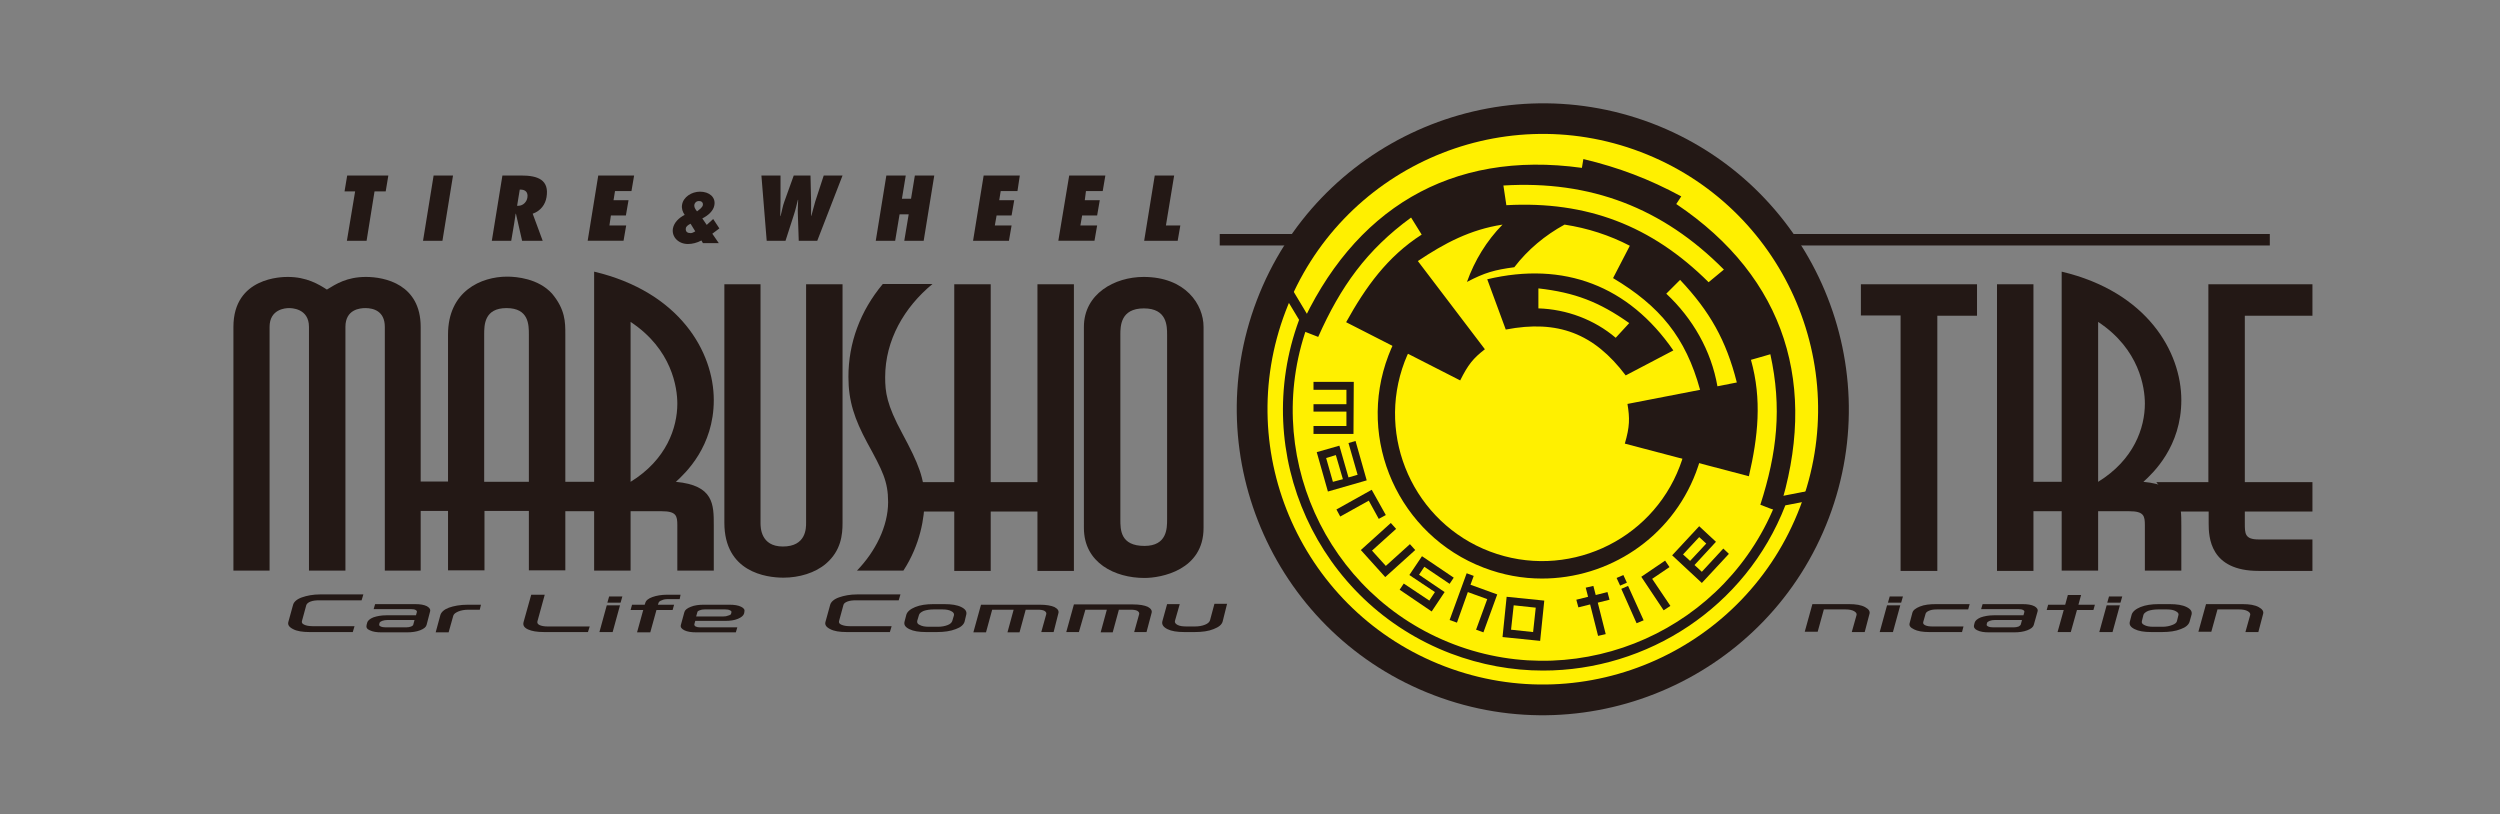 <?xml version="1.0" encoding="utf-8"?>
<!-- Generator: Adobe Illustrator 24.1.0, SVG Export Plug-In . SVG Version: 6.00 Build 0)  -->
<svg version="1.1" id="レイヤー_1" xmlns="http://www.w3.org/2000/svg" xmlns:xlink="http://www.w3.org/1999/xlink" x="0px"
	 y="0px" viewBox="0 0 85.04 27.7" style="enable-background:new 0 0 85.04 27.7;" xml:space="preserve">
<rect x="0" y="0" width="85.04" height="27.7" fill="#808080" stroke="none"/>
<style type="text/css">
	.st0{fill:#231815;}
	.st1{fill:#FFF000;}
</style>
<g>
	<g>
		<g>
			<path class="st0" d="M13.09,19.41v-8.29c0-0.54-0.39-0.64-0.66-0.64c-0.18,0-0.68,0.04-0.68,0.64v8.29h-1.24v-8.29
				c0-0.64-0.61-0.64-0.68-0.64c-0.13,0-0.66,0.04-0.66,0.64v8.29H7.94v-8.29c0-1.7,1.67-1.7,1.85-1.7c0.64,0,1.05,0.25,1.33,0.43
				c0.31-0.19,0.68-0.43,1.33-0.43c0.64,0,1.86,0.25,1.86,1.7v8.29H13.09z"/>
			<path class="st0" d="M15.24,16.39v-5.01c0-1.48,1.13-1.97,2.01-1.97c0.31,0,1.06,0.06,1.53,0.58c0.45,0.54,0.45,0.97,0.45,1.38
				v8.03h-1.24v-2.02h-1.51v2.02h-1.24v-2.02h-1.06l-0.72-1H15.24z M17.99,16.39v-5.01c0-0.33,0-0.9-0.76-0.9
				c-0.76,0-0.76,0.58-0.76,0.9v5.01H17.99z"/>
			<path class="st0" d="M20.21,16.39V9.24c2.91,0.69,4.07,2.73,4.07,4.37c0,1.58-0.96,2.48-1.29,2.78c1.29,0.12,1.29,0.77,1.29,1.48
				v1.54h-1.24v-1.54c0-0.32-0.03-0.48-0.53-0.48h-1.06v2.02h-1.24v-2.02h-1.06l-0.72-1H20.21z M21.45,16.39
				c1.22-0.75,1.59-1.84,1.59-2.66c0-0.54-0.18-1.85-1.59-2.78V16.39z"/>
			<path class="st0" d="M25.87,9.67v8.12c0,0.14,0,0.8,0.76,0.8c0.79,0,0.79-0.62,0.79-0.8V9.67h1.24v8.12
				c0,0.4-0.05,0.94-0.56,1.38c-0.37,0.32-0.92,0.48-1.45,0.48c-0.59,0-2.01-0.19-2.01-1.87V9.67H25.87z"/>
			<path class="st0" d="M29.15,19.41c0.63-0.65,1.06-1.51,1.06-2.33c0-0.71-0.19-1.07-0.71-2.02c-0.43-0.8-0.64-1.41-0.64-2.24
				c0-1.15,0.4-2.24,1.17-3.16h1.69c-0.96,0.79-1.61,1.91-1.61,3.17c0,0.51,0.05,0.93,0.58,1.91c0.56,1.04,0.76,1.54,0.76,2.27
				c0,0.58-0.14,1.51-0.72,2.4H29.15z"/>
			<path class="st0" d="M32.46,16.39V9.67h1.24v6.73h1.59V9.67h1.24v9.75h-1.24v-2.02H33.7v2.02h-1.24v-2.02H31.4l-0.72-1H32.46z"/>
			<path class="st0" d="M36.87,11.12c0-1.13,1.05-1.7,2.03-1.7c1.43,0,2.04,0.94,2.04,1.7v6.84c0,1.44-1.45,1.7-2.01,1.7
				c-1,0-2.06-0.51-2.06-1.7V11.12z M38.11,17.67c0,0.35,0,0.9,0.82,0.9c0.77,0,0.77-0.6,0.77-0.9v-6.28c0-0.3,0-0.9-0.79-0.9
				c-0.8,0-0.8,0.61-0.8,0.9V17.67z"/>
			<path class="st0" d="M64.65,19.41v-8.68H63.3V9.67h3.95v1.07h-1.35v8.68H64.65z"/>
			<path class="st0" d="M67.93,9.67h1.24v9.75h-1.24V9.67z"/>
			<path class="st0" d="M70.13,16.39V9.24c2.91,0.69,4.07,2.73,4.07,4.37c0,1.58-0.96,2.48-1.29,2.78c1.29,0.12,1.29,0.77,1.29,1.48
				v1.54h-1.24v-1.54c0-0.32-0.03-0.48-0.53-0.48h-1.06v2.02h-1.24v-2.02h-1.06l-0.72-1H70.13z M71.37,16.39
				c1.22-0.75,1.59-1.84,1.59-2.66c0-0.54-0.18-1.85-1.59-2.78V16.39z"/>
			<path class="st0" d="M75.12,16.39V9.67h3.54v1.07h-2.3v5.66h2.3v1h-2.3v0.4c0,0.35,0,0.55,0.47,0.55h1.83v1.07h-1.83
				c-1.66,0-1.7-1.15-1.7-1.62v-0.4h-1.06l-0.72-1H75.12z"/>
		</g>
		<g>
			<g>
				<g>
					<path class="st0" d="M11.8,8.19l0.28-1.68h-0.36l0.09-0.54h1.4l-0.09,0.54h-0.38l-0.27,1.68H11.8z"/>
					<path class="st0" d="M14.39,8.19l0.36-2.22h0.66l-0.36,2.22H14.39z"/>
					<path class="st0" d="M17.76,8.19l-0.21-0.92l-0.01,0c-0.02,0.11-0.03,0.22-0.05,0.33l-0.1,0.59h-0.66l0.36-2.22h0.64
						c0.57,0,0.96,0.15,0.86,0.74c-0.04,0.24-0.19,0.46-0.47,0.56l0.34,0.92H17.76z M17.63,7c0.17,0,0.29-0.14,0.31-0.28
						c0.03-0.19-0.08-0.28-0.26-0.27L17.59,7L17.63,7z"/>
					<path class="st0" d="M20.35,5.97h1.22L21.48,6.5h-0.56l-0.05,0.31h0.51l-0.09,0.52h-0.51l-0.05,0.34h0.57l-0.09,0.52h-1.22
						L20.35,5.97z"/>
					<path class="st0" d="M23.86,8.18C23.71,8.26,23.55,8.3,23.4,8.3c-0.32,0-0.56-0.24-0.51-0.53c0.04-0.2,0.2-0.36,0.4-0.46
						c-0.07-0.1-0.11-0.22-0.09-0.34c0.04-0.27,0.33-0.45,0.61-0.45c0.32,0,0.54,0.19,0.49,0.46c-0.03,0.19-0.21,0.35-0.41,0.45
						l0.15,0.22l0.22-0.2l0.21,0.32l-0.24,0.18l0.22,0.32h-0.54L23.86,8.18z M23.49,7.61c-0.08,0.04-0.15,0.09-0.16,0.15
						c-0.02,0.13,0.06,0.17,0.17,0.17c0.04,0,0.1-0.03,0.15-0.06L23.49,7.61z M23.62,6.96c-0.01,0.06,0,0.12,0.09,0.23
						c0.12-0.09,0.19-0.15,0.2-0.22c0.01-0.06-0.03-0.13-0.12-0.13C23.68,6.83,23.63,6.91,23.62,6.96z"/>
					<path class="st0" d="M27.17,8.19l-0.03-0.9c-0.01-0.18,0.01-0.34,0.01-0.49h-0.01c-0.04,0.15-0.07,0.31-0.13,0.49l-0.29,0.9
						h-0.64L25.9,5.97h0.65l0,0.89c0,0.17-0.01,0.33-0.01,0.49h0.01c0.05-0.17,0.07-0.33,0.13-0.49L27,5.97h0.57l0.02,0.89
						c0,0.16,0,0.32,0,0.48h0.01c0.04-0.14,0.08-0.31,0.13-0.48l0.29-0.89h0.64L27.8,8.19H27.17z"/>
					<path class="st0" d="M30.76,8.19l0.15-0.9h-0.31l-0.15,0.9h-0.66l0.36-2.22h0.66l-0.13,0.79h0.31l0.13-0.79h0.66l-0.36,2.22
						H30.76z"/>
					<path class="st0" d="M33.46,5.97h1.23L34.61,6.5h-0.57l-0.05,0.31h0.51l-0.09,0.52H33.9l-0.06,0.34h0.57l-0.09,0.52H33.1
						L33.46,5.97z"/>
					<path class="st0" d="M36.37,5.97h1.23L37.51,6.5h-0.57L36.9,6.81h0.51l-0.09,0.52h-0.51l-0.06,0.34h0.57l-0.09,0.52h-1.23
						L36.37,5.97z"/>
					<path class="st0" d="M38.92,8.19l0.36-2.22h0.66l-0.28,1.7h0.49l-0.09,0.52H38.92z"/>
				</g>
			</g>
			<polygon class="st0" points="77.21,8.35 41.49,8.35 41.49,7.96 77.21,7.96 77.21,8.35 			"/>
		</g>
		<g>
			<path class="st0" d="M12,21.5h-1.47c-0.24,0-0.43-0.03-0.56-0.1c-0.14-0.07-0.19-0.15-0.16-0.25l0.16-0.58
				c0.03-0.1,0.13-0.19,0.3-0.25c0.17-0.06,0.38-0.1,0.61-0.1h1.48l-0.06,0.2h-1.43c-0.12,0-0.22,0.01-0.3,0.04
				c-0.08,0.03-0.13,0.07-0.15,0.12l-0.15,0.55c-0.01,0.05,0.01,0.09,0.08,0.12c0.06,0.03,0.16,0.05,0.28,0.05h1.43L12,21.5z"/>
			<path class="st0" d="M14.51,21.26c-0.02,0.07-0.09,0.13-0.22,0.18c-0.13,0.05-0.28,0.07-0.45,0.07h-0.86
				c-0.17,0-0.3-0.02-0.4-0.07c-0.1-0.04-0.13-0.1-0.11-0.18l0.02-0.08c0.02-0.07,0.09-0.13,0.21-0.18
				c0.12-0.04,0.26-0.07,0.44-0.07h1.01l0.03-0.11c0.01-0.03-0.01-0.05-0.04-0.07c-0.03-0.02-0.09-0.03-0.16-0.03h-1.27l0.05-0.17
				h1.36c0.17,0,0.3,0.02,0.4,0.07c0.09,0.05,0.13,0.11,0.11,0.18L14.51,21.26z M14.06,21.24l0.04-0.15h-0.92
				c-0.07,0-0.12,0.01-0.18,0.03c-0.05,0.02-0.08,0.04-0.09,0.07l-0.01,0.05c-0.01,0.03,0.01,0.05,0.05,0.07
				c0.04,0.02,0.1,0.03,0.17,0.03h0.7c0.06,0,0.12-0.01,0.17-0.03C14.03,21.29,14.06,21.27,14.06,21.24z"/>
			<path class="st0" d="M16.32,20.74h-0.38c-0.14,0-0.25,0.02-0.35,0.06c-0.09,0.04-0.15,0.08-0.17,0.14l-0.16,0.57h-0.44l0.16-0.59
				c0.03-0.1,0.13-0.19,0.29-0.25c0.17-0.06,0.38-0.1,0.64-0.1h0.45L16.32,20.74z"/>
			<path class="st0" d="M20,21.5h-1.49c-0.24,0-0.42-0.03-0.55-0.09c-0.13-0.06-0.18-0.14-0.15-0.25l0.26-0.93h0.46l-0.25,0.91
				c-0.01,0.05,0.01,0.09,0.07,0.12c0.06,0.03,0.16,0.05,0.28,0.05h1.43L20,21.5z"/>
			<path class="st0" d="M20.84,21.5h-0.45l0.25-0.91h0.45L20.84,21.5z M21.11,20.5h-0.45l0.06-0.21h0.45L21.11,20.5z"/>
			<path class="st0" d="M23.12,20.38h-0.39c-0.09,0-0.16,0.01-0.22,0.04c-0.06,0.02-0.1,0.05-0.11,0.09l-0.02,0.06h0.55l-0.05,0.18
				h-0.55l-0.21,0.76h-0.45l0.21-0.76h-0.43l0.05-0.18h0.43l0.02-0.06c0.02-0.08,0.1-0.15,0.24-0.2c0.14-0.05,0.31-0.08,0.5-0.08
				h0.46L23.12,20.38z"/>
			<path class="st0" d="M25.31,20.87c-0.02,0.07-0.09,0.13-0.21,0.18c-0.12,0.05-0.27,0.07-0.43,0.07h-1.02l-0.03,0.11
				c-0.01,0.03,0.01,0.06,0.04,0.08c0.04,0.02,0.09,0.03,0.15,0.03h1.27l-0.05,0.17h-1.34c-0.17,0-0.31-0.02-0.41-0.07
				c-0.1-0.05-0.14-0.11-0.12-0.18l0.12-0.44c0.02-0.07,0.09-0.13,0.22-0.18c0.12-0.05,0.27-0.07,0.44-0.07h0.87
				c0.17,0,0.3,0.02,0.4,0.07c0.1,0.05,0.13,0.1,0.11,0.18L25.31,20.87z M24.87,20.87l0.01-0.04c0.01-0.03-0.01-0.05-0.05-0.07
				c-0.04-0.02-0.09-0.03-0.16-0.03h-0.7c-0.07,0-0.12,0.01-0.17,0.03c-0.05,0.02-0.08,0.04-0.08,0.07l-0.04,0.14h0.92
				c0.07,0,0.12-0.01,0.17-0.03C24.84,20.92,24.87,20.9,24.87,20.87z"/>
			<path class="st0" d="M30.27,21.5H28.8c-0.24,0-0.43-0.03-0.56-0.1c-0.14-0.07-0.19-0.15-0.16-0.25l0.16-0.58
				c0.03-0.1,0.13-0.19,0.3-0.25c0.17-0.06,0.38-0.1,0.61-0.1h1.48l-0.06,0.2h-1.44c-0.12,0-0.22,0.01-0.3,0.04
				c-0.08,0.03-0.13,0.07-0.14,0.12l-0.15,0.55c-0.01,0.05,0.01,0.09,0.08,0.12c0.07,0.03,0.16,0.05,0.28,0.05h1.43L30.27,21.5z"/>
			<path class="st0" d="M32.81,21.15c-0.03,0.1-0.13,0.19-0.3,0.25c-0.18,0.07-0.39,0.1-0.64,0.1H31.5c-0.24,0-0.43-0.03-0.57-0.1
				c-0.14-0.07-0.19-0.15-0.16-0.26l0.06-0.23c0.03-0.1,0.13-0.19,0.3-0.26c0.17-0.07,0.38-0.1,0.62-0.1h0.37
				c0.25,0,0.44,0.03,0.58,0.1c0.14,0.07,0.19,0.15,0.17,0.25L32.81,21.15z M32.39,21.13l0.06-0.2c0.01-0.05-0.01-0.1-0.09-0.14
				c-0.07-0.04-0.17-0.06-0.3-0.06h-0.3c-0.13,0-0.25,0.02-0.34,0.05c-0.09,0.04-0.15,0.09-0.16,0.14l-0.06,0.2
				c-0.01,0.06,0.01,0.11,0.09,0.14c0.07,0.04,0.17,0.06,0.31,0.06h0.3c0.13,0,0.24-0.02,0.34-0.06
				C32.32,21.23,32.37,21.18,32.39,21.13z"/>
			<path class="st0" d="M35.84,21.5h-0.42l0.17-0.61c0.01-0.04-0.01-0.08-0.06-0.11c-0.05-0.03-0.13-0.04-0.24-0.04h-0.4l-0.21,0.77
				h-0.41l0.21-0.77h-0.73l-0.21,0.77h-0.43l0.26-0.94h2c0.22,0,0.39,0.03,0.5,0.08c0.11,0.06,0.16,0.13,0.13,0.22L35.84,21.5z"/>
			<path class="st0" d="M39,21.5h-0.42l0.17-0.61c0.01-0.04-0.01-0.08-0.06-0.11c-0.05-0.03-0.13-0.04-0.24-0.04h-0.39l-0.21,0.77
				h-0.41l0.21-0.77h-0.73L36.7,21.5h-0.43l0.26-0.94h2.01c0.22,0,0.39,0.03,0.5,0.08c0.11,0.06,0.16,0.13,0.13,0.22L39,21.5z"/>
			<path class="st0" d="M41.59,21.14c-0.03,0.11-0.13,0.19-0.31,0.26c-0.17,0.07-0.39,0.1-0.64,0.1h-0.35
				c-0.25,0-0.44-0.03-0.58-0.1c-0.14-0.07-0.2-0.16-0.17-0.27l0.16-0.58h0.43l-0.16,0.56c-0.02,0.06,0.01,0.11,0.09,0.15
				c0.08,0.04,0.18,0.05,0.32,0.05h0.26c0.14,0,0.25-0.02,0.35-0.06c0.1-0.04,0.15-0.09,0.17-0.15l0.15-0.56h0.43L41.59,21.14z"/>
			<path class="st0" d="M63.43,21.5h-0.44l0.16-0.57c0.02-0.05-0.01-0.1-0.08-0.14c-0.07-0.04-0.17-0.06-0.3-0.06h-0.73l-0.21,0.76
				h-0.44l0.26-0.94h1.25c0.23,0,0.41,0.03,0.54,0.1c0.13,0.07,0.18,0.15,0.15,0.24L63.43,21.5z"/>
			<path class="st0" d="M64.39,21.5h-0.45l0.25-0.91h0.45L64.39,21.5z M64.67,20.5h-0.45l0.06-0.21h0.45L64.67,20.5z"/>
			<path class="st0" d="M66.74,21.5h-1.12c-0.22,0-0.39-0.03-0.51-0.09c-0.13-0.06-0.18-0.13-0.15-0.22l0.09-0.34
				c0.02-0.09,0.11-0.16,0.26-0.22c0.15-0.06,0.33-0.08,0.54-0.08H67l-0.05,0.18H65.9c-0.11,0-0.2,0.01-0.27,0.04
				c-0.08,0.03-0.12,0.07-0.13,0.11l-0.08,0.28c-0.01,0.05,0.01,0.08,0.07,0.11c0.06,0.03,0.15,0.04,0.25,0.04h1.05L66.74,21.5z"/>
			<path class="st0" d="M69.18,21.26c-0.02,0.07-0.09,0.13-0.22,0.18c-0.13,0.05-0.28,0.07-0.45,0.07h-0.85
				c-0.17,0-0.3-0.02-0.4-0.07c-0.09-0.04-0.13-0.1-0.11-0.18l0.02-0.08c0.02-0.07,0.09-0.13,0.21-0.18
				c0.12-0.04,0.26-0.07,0.44-0.07h1.01l0.03-0.11c0.01-0.03-0.01-0.05-0.04-0.07c-0.04-0.02-0.09-0.03-0.16-0.03h-1.27l0.05-0.17
				h1.36c0.17,0,0.3,0.02,0.4,0.07c0.09,0.05,0.13,0.11,0.11,0.18L69.18,21.26z M68.74,21.24l0.04-0.15h-0.92
				c-0.07,0-0.13,0.01-0.18,0.03c-0.05,0.02-0.08,0.04-0.09,0.07l-0.01,0.05c-0.01,0.03,0.01,0.05,0.05,0.07
				c0.04,0.02,0.1,0.03,0.17,0.03h0.7c0.06,0,0.12-0.01,0.17-0.03C68.7,21.29,68.73,21.27,68.74,21.24z"/>
			<path class="st0" d="M71.21,20.75h-0.56l-0.21,0.75h-0.45l0.21-0.75h-0.58l0.05-0.18h0.58l0.09-0.33h0.45l-0.09,0.33h0.56
				L71.21,20.75z"/>
			<path class="st0" d="M71.86,21.5h-0.45l0.25-0.91h0.45L71.86,21.5z M72.13,20.5h-0.45l0.06-0.21h0.45L72.13,20.5z"/>
			<path class="st0" d="M74.48,21.15c-0.03,0.1-0.13,0.19-0.3,0.25c-0.17,0.07-0.39,0.1-0.63,0.1h-0.37c-0.25,0-0.43-0.03-0.57-0.1
				c-0.14-0.07-0.19-0.15-0.16-0.26l0.06-0.23c0.03-0.1,0.13-0.19,0.3-0.26c0.17-0.07,0.38-0.1,0.62-0.1h0.37
				c0.25,0,0.44,0.03,0.58,0.1c0.14,0.07,0.19,0.15,0.17,0.25L74.48,21.15z M74.05,21.13l0.05-0.2c0.02-0.05-0.01-0.1-0.09-0.14
				c-0.07-0.04-0.17-0.06-0.3-0.06h-0.3c-0.13,0-0.25,0.02-0.34,0.05c-0.09,0.04-0.15,0.09-0.16,0.14l-0.05,0.2
				c-0.02,0.06,0.01,0.11,0.08,0.14c0.07,0.04,0.17,0.06,0.31,0.06h0.3c0.13,0,0.24-0.02,0.34-0.06
				C73.98,21.23,74.04,21.18,74.05,21.13z"/>
			<path class="st0" d="M76.82,21.5h-0.44l0.16-0.57c0.02-0.05-0.01-0.1-0.08-0.14c-0.07-0.04-0.17-0.06-0.3-0.06h-0.73l-0.21,0.76
				h-0.44l0.26-0.94h1.25c0.23,0,0.41,0.03,0.54,0.1c0.13,0.07,0.18,0.15,0.15,0.24L76.82,21.5z"/>
		</g>
	</g>
	<g>
		<g>
			<g>
				<path class="st0" d="M42.75,10.22c-2.04,5.36,0.66,11.39,6.03,13.43c5.36,2.04,11.39-0.66,13.43-6.03
					c2.04-5.36-0.66-11.39-6.03-13.43C50.81,2.16,44.79,4.86,42.75,10.22z"/>
				<path class="st1" d="M61.23,17.25c-1.84,4.83-7.25,7.26-12.08,5.42c-4.83-1.84-7.26-7.25-5.42-12.08
					c1.84-4.83,7.25-7.26,12.08-5.42C60.64,7.01,63.07,12.42,61.23,17.25z"/>
				<g>
					<g>
						<path class="st0" d="M59.88,17.17c0.57-1.77,0.74-3.3,0.34-5.12c-0.26,0.08-0.39,0.11-0.66,0.19
							c0.38,1.35,0.24,2.62-0.07,3.96c-1.4-0.37-2.81-0.74-4.22-1.11c0.17-0.58,0.17-0.86,0.09-1.35c0.83-0.16,1.65-0.32,2.47-0.48
							c-0.49-1.79-1.37-2.85-2.96-3.8c0.23-0.44,0.34-0.66,0.57-1.1C54.75,8,54,7.76,53.22,7.64c-0.66,0.36-1.25,0.85-1.71,1.45
							c-0.67,0.09-1,0.18-1.61,0.5c0.26-0.73,0.67-1.4,1.21-1.95c-1.1,0.17-1.97,0.63-2.88,1.24c0.76,1,1.52,2,2.28,3
							c-0.4,0.31-0.57,0.52-0.84,1.06c-1.29-0.66-2.59-1.32-3.88-1.98c0.66-1.19,1.4-2.23,2.57-2.98c-0.14-0.23-0.22-0.35-0.36-0.58
							c-1.51,1.1-2.4,2.35-3.16,4.06c-0.26-0.1-0.39-0.15-0.64-0.25c1.82-4.08,5.13-6.12,9.61-5.5c0.02-0.12,0.03-0.18,0.05-0.3
							c1.21,0.29,2.24,0.68,3.33,1.27c-0.07,0.1-0.1,0.16-0.17,0.26c3.74,2.51,4.85,6.22,3.49,10.46
							C60.26,17.32,60.14,17.27,59.88,17.17z M55.3,12.77c-1.08-1.43-2.31-1.9-4.08-1.56c-0.25-0.68-0.38-1.03-0.63-1.71
							c2.61-0.62,4.81,0.22,6.33,2.42C56.27,12.26,55.95,12.43,55.3,12.77z M58.12,9.6c0.21-0.17,0.31-0.26,0.52-0.43
							c-2.08-2.1-4.54-3.04-7.5-2.86c0.04,0.27,0.06,0.4,0.1,0.67C53.97,6.83,56.18,7.67,58.12,9.6z M54.96,11.49
							c0.18-0.2,0.28-0.3,0.46-0.5c-1.02-0.72-1.85-1.04-3.09-1.18c0,0.27,0,0.41,0,0.68C53.29,10.52,54.23,10.87,54.96,11.49z
							 M58.42,13.14c0.27-0.05,0.4-0.08,0.66-0.13c-0.36-1.43-0.92-2.42-1.93-3.49c-0.19,0.19-0.28,0.28-0.47,0.47
							C57.58,10.83,58.21,11.93,58.42,13.14z"/>
					</g>
				</g>
				<g>
					<path class="st0" d="M44.68,14.76l0-0.27l1.12,0l0-0.49l-1.12,0l0-0.25l1.12,0l0-0.49l-1.12,0l0-0.27l1.37,0l-0.01,1.77
						L44.68,14.76z"/>
					<path class="st0" d="M45.17,16.72l-0.38-1.34l0.77-0.22l0.31,1.08l0.31-0.09l-0.31-1.08L46.11,15l0.38,1.34L45.17,16.72z
						 M45.34,16.39l0.34-0.09l-0.24-0.82l-0.33,0.1L45.34,16.39z"/>
					<path class="st0" d="M46.9,17.65l-0.34-0.62l-0.97,0.54l-0.13-0.24l1.2-0.67l0.48,0.86L46.9,17.65z"/>
					<path class="st0" d="M47.12,19.63l-0.83-0.92l1.02-0.92l0.18,0.2l-0.82,0.74l0.47,0.52l0.82-0.74l0.18,0.2L47.12,19.63z"/>
					<path class="st0" d="M48.7,20.8l-1.09-0.74l0.14-0.21l0.87,0.58l0.19-0.29l-0.87-0.58l0.43-0.64l1.08,0.73l-0.14,0.21
						l-0.86-0.58l-0.18,0.27l0.87,0.59L48.7,20.8z"/>
					<path class="st0" d="M50.46,21.51l-0.25-0.09l0.38-1.04l-0.66-0.24l-0.37,1.04l-0.25-0.09l0.58-1.59l0.24,0.09l-0.11,0.3
						l0.91,0.33L50.46,21.51z"/>
					<path class="st0" d="M52.39,21.8l-1.28-0.13l0.14-1.37l1.28,0.13L52.39,21.8z M52.15,21.5l0.09-0.83l-0.75-0.08l-0.09,0.83
						L52.15,21.5z"/>
					<path class="st0" d="M54.75,20.4l-0.4,0.1l0.27,1.07l-0.26,0.06l-0.27-1.07l-0.4,0.1l-0.07-0.26l0.4-0.1l-0.08-0.31l0.26-0.06
						l0.08,0.31l0.4-0.1L54.75,20.4z"/>
					<path class="st0" d="M55.34,19.82l-0.23,0.1l-0.12-0.26l0.23-0.1L55.34,19.82z M55.91,21.1l-0.24,0.1l-0.52-1.17l0.23-0.1
						L55.91,21.1z"/>
					<path class="st0" d="M56.79,19.29l-0.59,0.4l0.62,0.92l-0.23,0.15l-0.76-1.14l0.81-0.55L56.79,19.29z"/>
					<path class="st0" d="M58.81,18.84l-0.92,0.99l-1.01-0.94l0.92-0.99l0.57,0.53l-0.73,0.79l0.25,0.23l0.73-0.79L58.81,18.84z
						 M58.04,18.49l-0.24-0.22l-0.55,0.59l0.24,0.22L58.04,18.49z"/>
				</g>
				<path class="st0" d="M52.45,19.68c-0.66,0-1.33-0.12-1.98-0.37c-2.88-1.1-4.34-4.34-3.24-7.22c0.23-0.6,0.55-1.15,0.96-1.63
					l0.45,0.38c-0.36,0.43-0.65,0.92-0.86,1.46c-0.98,2.58,0.32,5.48,2.9,6.46c2.58,0.98,5.48-0.32,6.46-2.9
					c0.21-0.55,0.32-1.12,0.33-1.69l0.59,0.01c-0.01,0.64-0.14,1.28-0.37,1.89C56.84,18.31,54.71,19.68,52.45,19.68L52.45,19.68z"/>
				<path class="st0" d="M52.49,22.81c-1.05,0-2.11-0.19-3.14-0.58c-4.54-1.73-6.84-6.8-5.16-11.35l-0.86-1.43l0.29-0.17l0.94,1.57
					l-0.03,0.08c-1.67,4.39,0.54,9.32,4.93,10.99c4.39,1.67,9.32-0.54,10.99-4.93l0.03-0.09l1.74-0.34l0.06,0.33l-1.55,0.3
					C59.38,20.67,56.03,22.81,52.49,22.81L52.49,22.81z"/>
			</g>
		</g>
	</g>
</g>
</svg>

